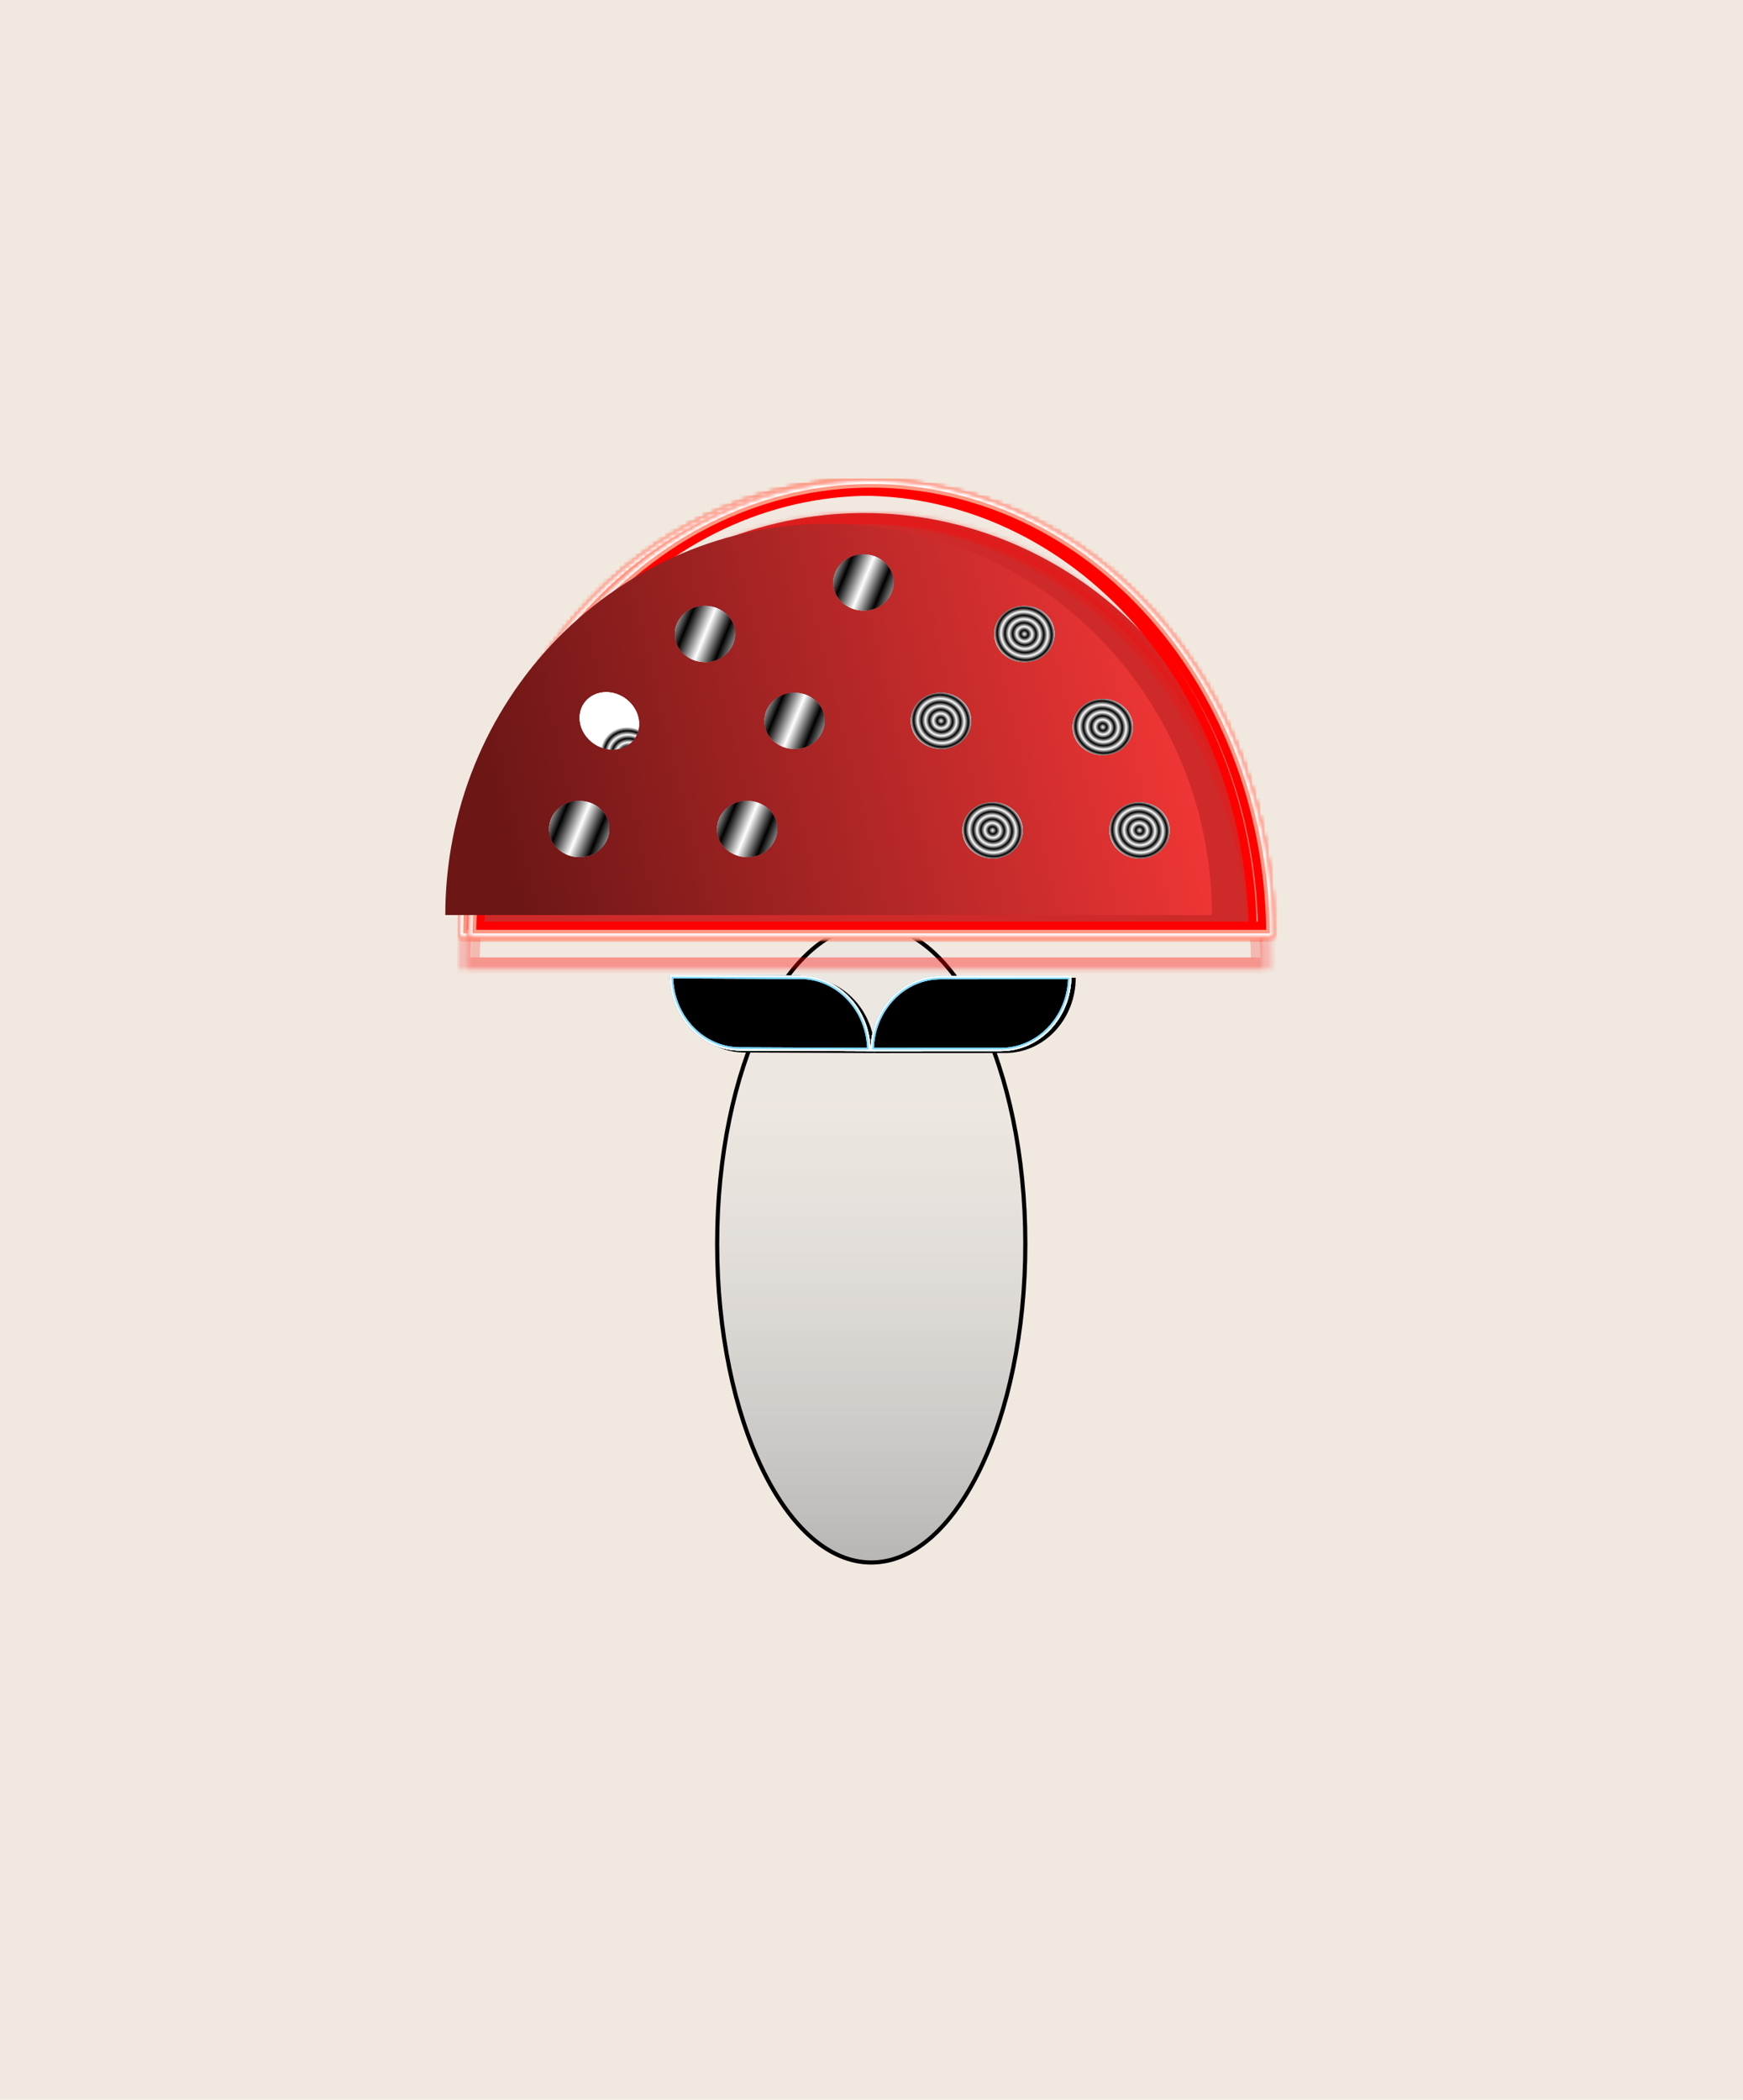 <svg width="421" height="507" viewBox="0 0 421 507" fill="none" xmlns="http://www.w3.org/2000/svg">
<rect width="421" height="507" fill="#F1E8DF"/>
<ellipse cx="166.195" cy="150.707" rx="7.502" ry="7.144" fill="url(#paint0_radial_421_2)"/>
<ellipse cx="166.195" cy="150.707" rx="7.502" ry="7.144" fill="url(#paint1_linear_421_2)" style="mix-blend-mode:difference"/>
<ellipse cx="166.195" cy="150.707" rx="7.502" ry="7.144" fill="url(#paint2_linear_421_2)" style="mix-blend-mode:screen"/>
<g filter="url(#filter0_dii_421_2)">
<path d="M248.155 290.562C248.155 333.33 231.268 368 210.437 368C189.606 368 172.72 333.33 172.72 290.562C172.72 247.795 189.606 213.125 210.437 213.125C231.268 213.125 248.155 247.795 248.155 290.562Z" fill="url(#paint3_linear_421_2)"/>
<path d="M247.655 290.562C247.655 311.887 243.444 331.169 236.658 345.1C229.856 359.065 220.554 367.5 210.437 367.5C200.32 367.5 191.019 359.065 184.216 345.1C177.431 331.169 173.22 311.887 173.22 290.562C173.22 269.238 177.431 249.956 184.216 236.025C191.019 222.06 200.32 213.625 210.437 213.625C220.554 213.625 229.856 222.06 236.658 236.025C243.444 249.956 247.655 269.238 247.655 290.562Z" stroke="black"/>
</g>
<path d="M211.287 254.268C211.326 244.239 203.745 236.075 194.353 236.033L162.824 235.894C162.785 245.923 170.367 254.087 179.758 254.129L211.287 254.268Z" fill="black"/>
<path d="M211.295 254.269C211.291 244.239 218.901 236.105 228.293 236.101L259.822 236.086C259.826 246.116 252.216 254.25 242.825 254.254L211.295 254.269Z" fill="black"/>
<g style="mix-blend-mode:hard-light" filter="url(#filter1_f_421_2)">
<path d="M210.916 253.164C211.231 243.755 218.462 236.297 227.254 236.293L258.124 236.279C257.809 245.688 250.578 253.146 241.786 253.15L210.916 253.164ZM193.312 236.226C202.104 236.265 209.309 243.751 209.592 253.161L178.722 253.024C169.93 252.985 162.725 245.499 162.442 236.089L193.312 236.226Z" stroke="black" stroke-width="1.297"/>
</g>
<g style="mix-blend-mode:hard-light" filter="url(#filter2_f_421_2)">
<path d="M211.123 252.964C211.533 243.749 218.646 236.497 227.254 236.493L257.917 236.479C257.507 245.694 250.395 252.946 241.786 252.95L211.123 252.964ZM193.311 236.425C201.92 236.463 209.007 243.744 209.385 252.96L178.723 252.825C170.114 252.786 163.027 245.506 162.649 236.29L193.311 236.425Z" stroke="black" stroke-width="1.697"/>
</g>
<g filter="url(#filter3_f_421_2)">
<path d="M258.381 236.03C258.186 245.679 250.809 253.395 241.786 253.399L210.66 253.413C210.854 243.764 218.232 236.048 227.254 236.044L258.381 236.03ZM193.313 235.976C202.336 236.016 209.686 243.762 209.847 253.411L178.721 253.274C169.699 253.234 162.348 245.488 162.187 235.838L193.313 235.976Z" stroke="#82D9FF" stroke-width="0.798"/>
</g>
<g filter="url(#filter4_f_421_2)">
<path d="M258.583 235.83C258.487 245.67 250.993 253.595 241.786 253.599L210.457 253.613C210.553 243.773 218.047 235.848 227.254 235.844L258.583 235.83ZM193.314 235.777C202.521 235.817 209.987 243.772 210.049 253.612L178.72 253.473C169.513 253.432 162.047 245.478 161.985 235.638L193.314 235.777Z" stroke="white" stroke-width="0.399"/>
</g>
<g filter="url(#filter5_f_421_2)">
<path d="M258.381 236.03C258.186 245.679 250.809 253.395 241.786 253.399L210.66 253.413C210.854 243.764 218.232 236.048 227.254 236.044L258.381 236.03ZM193.313 235.976C202.336 236.016 209.686 243.762 209.847 253.411L178.721 253.274C169.699 253.234 162.348 245.488 162.187 235.838L193.313 235.976Z" stroke="#82D9FF" stroke-width="0.798"/>
</g>
<g filter="url(#filter6_f_421_2)">
<path d="M258.583 235.83C258.487 245.67 250.993 253.595 241.786 253.599L210.457 253.613C210.553 243.773 218.047 235.848 227.254 235.844L258.583 235.83ZM193.314 235.777C202.521 235.817 209.987 243.772 210.049 253.612L178.72 253.473C169.513 253.432 162.047 245.478 161.985 235.638L193.314 235.777Z" stroke="white" stroke-width="0.399"/>
</g>
<g filter="url(#filter7_f_421_2)">
<path d="M258.381 236.03C258.186 245.679 250.809 253.395 241.786 253.399L210.66 253.413C210.854 243.764 218.232 236.048 227.254 236.044L258.381 236.03ZM193.313 235.976C202.336 236.016 209.686 243.762 209.847 253.411L178.721 253.274C169.699 253.234 162.348 245.488 162.187 235.838L193.313 235.976Z" stroke="#82D9FF" stroke-width="0.798"/>
</g>
<g filter="url(#filter8_f_421_2)">
<path d="M258.583 235.83C258.487 245.67 250.993 253.595 241.786 253.599L210.457 253.613C210.553 243.773 218.047 235.848 227.254 235.844L258.583 235.83ZM193.314 235.777C202.521 235.817 209.987 243.772 210.049 253.612L178.72 253.473C169.513 253.432 162.047 245.478 161.985 235.638L193.314 235.777Z" stroke="white" stroke-width="0.399"/>
</g>
<path d="M304.056 223.343C304.056 196.963 294.007 171.663 276.118 153.009C258.23 134.355 233.969 123.875 208.671 123.875C183.373 123.875 159.112 134.355 141.224 153.009C123.335 171.663 113.286 196.963 113.286 223.343L208.671 223.343H304.056Z" fill="#CF2A2A"/>
<g style="mix-blend-mode:hard-light" filter="url(#filter9_f_421_2)">
<mask id="path-15-inside-1_421_2" fill="white">
<path d="M305.303 226.25C305.303 197.01 295.067 168.967 276.848 148.291C258.629 127.616 233.918 116 208.151 116C182.385 116 157.674 127.616 139.455 148.291C121.236 168.967 111 197.01 111 226.25L208.151 226.25H305.303Z"/>
</mask>
<path d="M305.303 226.25C305.303 197.01 295.067 168.967 276.848 148.291C258.629 127.616 233.918 116 208.151 116C182.385 116 157.674 127.616 139.455 148.291C121.236 168.967 111 197.01 111 226.25L208.151 226.25H305.303Z" stroke="#FF5C00" stroke-width="5.662" mask="url(#path-15-inside-1_421_2)"/>
</g>
<g style="mix-blend-mode:hard-light" filter="url(#filter10_f_421_2)">
<mask id="path-16-inside-2_421_2" fill="white">
<path d="M305.303 226.25C305.303 197.01 295.067 168.967 276.848 148.291C258.629 127.616 233.918 116 208.151 116C182.385 116 157.674 127.616 139.455 148.291C121.236 168.967 111 197.01 111 226.25L208.151 226.25H305.303Z"/>
</mask>
<path d="M305.303 226.25C305.303 197.01 295.067 168.967 276.848 148.291C258.629 127.616 233.918 116 208.151 116C182.385 116 157.674 127.616 139.455 148.291C121.236 168.967 111 197.01 111 226.25L208.151 226.25H305.303Z" stroke="#FF0000" stroke-width="7.404" mask="url(#path-16-inside-2_421_2)"/>
</g>
<g style="mix-blend-mode:hard-light" filter="url(#filter11_ddi_421_2)">
<mask id="path-17-inside-3_421_2" fill="white">
<path d="M305.303 226.25C305.303 197.01 295.067 168.967 276.848 148.291C258.629 127.616 233.918 116 208.151 116C182.385 116 157.674 127.616 139.455 148.291C121.236 168.967 111 197.01 111 226.25L208.151 226.25H305.303Z"/>
</mask>
<path d="M305.303 226.25C305.303 197.01 295.067 168.967 276.848 148.291C258.629 127.616 233.918 116 208.151 116C182.385 116 157.674 127.616 139.455 148.291C121.236 168.967 111 197.01 111 226.25L208.151 226.25H305.303Z" stroke="#FF0000" stroke-opacity="0.2" stroke-width="5.662" mask="url(#path-17-inside-3_421_2)"/>
</g>
<g filter="url(#filter12_f_421_2)">
<mask id="path-18-inside-4_421_2" fill="white">
<path d="M305.303 226.25C305.303 197.01 295.067 168.967 276.848 148.291C258.629 127.616 233.918 116 208.151 116C182.385 116 157.674 127.616 139.455 148.291C121.236 168.967 111 197.01 111 226.25L208.151 226.25H305.303Z"/>
</mask>
<path d="M305.303 226.25C305.303 197.01 295.067 168.967 276.848 148.291C258.629 127.616 233.918 116 208.151 116C182.385 116 157.674 127.616 139.455 148.291C121.236 168.967 111 197.01 111 226.25L208.151 226.25H305.303Z" stroke="#FF9983" stroke-width="3.484" mask="url(#path-18-inside-4_421_2)"/>
</g>
<g filter="url(#filter13_f_421_2)">
<mask id="path-19-inside-5_421_2" fill="white">
<path d="M305.303 226.25C305.303 197.01 295.067 168.967 276.848 148.291C258.629 127.616 233.918 116 208.151 116C182.385 116 157.674 127.616 139.455 148.291C121.236 168.967 111 197.01 111 226.25L208.151 226.25H305.303Z"/>
</mask>
<path d="M305.303 226.25C305.303 197.01 295.067 168.967 276.848 148.291C258.629 127.616 233.918 116 208.151 116C182.385 116 157.674 127.616 139.455 148.291C121.236 168.967 111 197.01 111 226.25L208.151 226.25H305.303Z" stroke="white" stroke-width="1.742" mask="url(#path-19-inside-5_421_2)"/>
</g>
<g style="mix-blend-mode:hard-light" filter="url(#filter14_f_421_2)">
<mask id="path-20-inside-6_421_2" fill="white">
<path d="M307.589 226.25C307.589 197.01 297.353 168.967 279.134 148.291C260.914 127.616 236.204 116 210.437 116C184.671 116 159.96 127.616 141.741 148.291C123.521 168.967 113.286 197.01 113.286 226.25L210.437 226.25H307.589Z"/>
</mask>
<path d="M307.589 226.25C307.589 197.01 297.353 168.967 279.134 148.291C260.914 127.616 236.204 116 210.437 116C184.671 116 159.96 127.616 141.741 148.291C123.521 168.967 113.286 197.01 113.286 226.25L210.437 226.25H307.589Z" stroke="#FF5C00" stroke-width="5.662" mask="url(#path-20-inside-6_421_2)"/>
</g>
<g style="mix-blend-mode:hard-light" filter="url(#filter15_f_421_2)">
<mask id="path-21-inside-7_421_2" fill="white">
<path d="M307.589 226.25C307.589 197.01 297.353 168.967 279.134 148.291C260.914 127.616 236.204 116 210.437 116C184.671 116 159.96 127.616 141.741 148.291C123.521 168.967 113.286 197.01 113.286 226.25L210.437 226.25H307.589Z"/>
</mask>
<path d="M307.589 226.25C307.589 197.01 297.353 168.967 279.134 148.291C260.914 127.616 236.204 116 210.437 116C184.671 116 159.96 127.616 141.741 148.291C123.521 168.967 113.286 197.01 113.286 226.25L210.437 226.25H307.589Z" stroke="#FF0000" stroke-width="7.404" mask="url(#path-21-inside-7_421_2)"/>
</g>
<g style="mix-blend-mode:hard-light" filter="url(#filter16_ddi_421_2)">
<mask id="path-22-inside-8_421_2" fill="white">
<path d="M307.589 226.25C307.589 197.01 297.353 168.967 279.134 148.291C260.914 127.616 236.204 116 210.437 116C184.671 116 159.96 127.616 141.741 148.291C123.521 168.967 113.286 197.01 113.286 226.25L210.437 226.25H307.589Z"/>
</mask>
<path d="M307.589 226.25C307.589 197.01 297.353 168.967 279.134 148.291C260.914 127.616 236.204 116 210.437 116C184.671 116 159.96 127.616 141.741 148.291C123.521 168.967 113.286 197.01 113.286 226.25L210.437 226.25H307.589Z" stroke="#FF0000" stroke-opacity="0.2" stroke-width="5.662" mask="url(#path-22-inside-8_421_2)"/>
</g>
<g filter="url(#filter17_f_421_2)">
<mask id="path-23-inside-9_421_2" fill="white">
<path d="M307.589 226.25C307.589 197.01 297.353 168.967 279.134 148.291C260.914 127.616 236.204 116 210.437 116C184.671 116 159.96 127.616 141.741 148.291C123.521 168.967 113.286 197.01 113.286 226.25L210.437 226.25H307.589Z"/>
</mask>
<path d="M307.589 226.25C307.589 197.01 297.353 168.967 279.134 148.291C260.914 127.616 236.204 116 210.437 116C184.671 116 159.96 127.616 141.741 148.291C123.521 168.967 113.286 197.01 113.286 226.25L210.437 226.25H307.589Z" stroke="#FF9983" stroke-width="3.484" mask="url(#path-23-inside-9_421_2)"/>
</g>
<g filter="url(#filter18_f_421_2)">
<mask id="path-24-inside-10_421_2" fill="white">
<path d="M307.589 226.25C307.589 197.01 297.353 168.967 279.134 148.291C260.914 127.616 236.204 116 210.437 116C184.671 116 159.96 127.616 141.741 148.291C123.521 168.967 113.286 197.01 113.286 226.25L210.437 226.25H307.589Z"/>
</mask>
<path d="M307.589 226.25C307.589 197.01 297.353 168.967 279.134 148.291C260.914 127.616 236.204 116 210.437 116C184.671 116 159.96 127.616 141.741 148.291C123.521 168.967 113.286 197.01 113.286 226.25L210.437 226.25H307.589Z" stroke="white" stroke-width="1.742" mask="url(#path-24-inside-10_421_2)"/>
</g>
<g filter="url(#filter19_dii_421_2)">
<path d="M303.017 218.375C303.017 193.312 293.263 169.276 275.901 151.553C258.539 133.831 234.991 123.875 210.437 123.875C185.884 123.875 162.336 133.831 144.974 151.553C127.612 169.276 117.858 193.312 117.858 218.375L210.437 218.375H303.017Z" fill="url(#paint4_linear_421_2)"/>
</g>
<ellipse cx="170.282" cy="153.077" rx="7.282" ry="6.787" fill="url(#paint5_radial_421_2)"/>
<ellipse cx="170.282" cy="153.077" rx="7.282" ry="6.787" fill="url(#paint6_linear_421_2)" style="mix-blend-mode:difference"/>
<ellipse cx="170.282" cy="153.077" rx="7.282" ry="6.787" fill="url(#paint7_linear_421_2)" style="mix-blend-mode:screen"/>
<ellipse cx="208.559" cy="140.637" rx="7.282" ry="6.787" fill="url(#paint8_radial_421_2)"/>
<ellipse cx="208.559" cy="140.637" rx="7.282" ry="6.787" fill="url(#paint9_linear_421_2)" style="mix-blend-mode:difference"/>
<ellipse cx="208.559" cy="140.637" rx="7.282" ry="6.787" fill="url(#paint10_linear_421_2)" style="mix-blend-mode:screen"/>
<ellipse rx="7.367" ry="6.724" transform="matrix(0.943 0.332 -0.268 0.963 147.186 174.053)" fill="url(#paint11_radial_421_2)"/>
<ellipse rx="7.367" ry="6.724" transform="matrix(0.943 0.332 -0.268 0.963 147.186 174.053)" fill="url(#paint12_angular_421_2)" style="mix-blend-mode:difference"/>
<ellipse rx="7.367" ry="6.724" transform="matrix(0.943 0.332 -0.268 0.963 147.186 174.053)" fill="url(#paint13_angular_421_2)" style="mix-blend-mode:screen"/>
<ellipse cx="227.282" cy="174.052" rx="7.282" ry="6.787" fill="url(#paint14_radial_421_2)"/>
<ellipse cx="227.282" cy="174.052" rx="7.282" ry="6.787" fill="url(#paint15_angular_421_2)" style="mix-blend-mode:difference"/>
<ellipse cx="227.282" cy="174.052" rx="7.282" ry="6.787" fill="url(#paint16_angular_421_2)" style="mix-blend-mode:screen"/>
<ellipse cx="239.744" cy="200.491" rx="7.282" ry="6.787" fill="url(#paint17_radial_421_2)"/>
<ellipse cx="239.744" cy="200.491" rx="7.282" ry="6.787" fill="url(#paint18_angular_421_2)" style="mix-blend-mode:difference"/>
<ellipse cx="239.744" cy="200.491" rx="7.282" ry="6.787" fill="url(#paint19_angular_421_2)" style="mix-blend-mode:screen"/>
<ellipse cx="191.915" cy="174.052" rx="7.282" ry="6.787" fill="url(#paint20_radial_421_2)"/>
<ellipse cx="191.915" cy="174.052" rx="7.282" ry="6.787" fill="url(#paint21_linear_421_2)" style="mix-blend-mode:difference"/>
<ellipse cx="191.915" cy="174.052" rx="7.282" ry="6.787" fill="url(#paint22_linear_421_2)" style="mix-blend-mode:screen"/>
<ellipse cx="247.432" cy="153.077" rx="7.282" ry="6.787" fill="url(#paint23_radial_421_2)"/>
<ellipse cx="247.432" cy="153.077" rx="7.282" ry="6.787" fill="url(#paint24_angular_421_2)" style="mix-blend-mode:difference"/>
<ellipse cx="247.432" cy="153.077" rx="7.282" ry="6.787" fill="url(#paint25_angular_421_2)" style="mix-blend-mode:screen"/>
<ellipse cx="266.368" cy="175.551" rx="7.282" ry="6.787" fill="url(#paint26_radial_421_2)"/>
<ellipse cx="266.368" cy="175.551" rx="7.282" ry="6.787" fill="url(#paint27_angular_421_2)" style="mix-blend-mode:difference"/>
<ellipse cx="266.368" cy="175.551" rx="7.282" ry="6.787" fill="url(#paint28_angular_421_2)" style="mix-blend-mode:screen"/>
<ellipse cx="275.244" cy="200.491" rx="7.282" ry="6.787" fill="url(#paint29_radial_421_2)"/>
<ellipse cx="275.244" cy="200.491" rx="7.282" ry="6.787" fill="url(#paint30_angular_421_2)" style="mix-blend-mode:difference"/>
<ellipse cx="275.244" cy="200.491" rx="7.282" ry="6.787" fill="url(#paint31_angular_421_2)" style="mix-blend-mode:screen"/>
<ellipse cx="180.472" cy="200.158" rx="7.282" ry="6.787" fill="url(#paint32_radial_421_2)"/>
<ellipse cx="180.472" cy="200.158" rx="7.282" ry="6.787" fill="url(#paint33_linear_421_2)" style="mix-blend-mode:difference"/>
<ellipse cx="180.472" cy="200.158" rx="7.282" ry="6.787" fill="url(#paint34_linear_421_2)" style="mix-blend-mode:screen"/>
<ellipse cx="139.903" cy="200.158" rx="7.282" ry="6.787" fill="url(#paint35_radial_421_2)"/>
<ellipse cx="139.903" cy="200.158" rx="7.282" ry="6.787" fill="url(#paint36_linear_421_2)" style="mix-blend-mode:difference"/>
<ellipse cx="139.903" cy="200.158" rx="7.282" ry="6.787" fill="url(#paint37_linear_421_2)" style="mix-blend-mode:screen"/>
<defs>
<filter id="filter0_dii_421_2" x="153.18" y="203.355" width="114.514" height="193.954" filterUnits="userSpaceOnUse" color-interpolation-filters="sRGB">
<feFlood flood-opacity="0" result="BackgroundImageFix"/>
<feColorMatrix in="SourceAlpha" type="matrix" values="0 0 0 0 0 0 0 0 0 0 0 0 0 0 0 0 0 0 127 0" result="hardAlpha"/>
<feOffset dy="9.77"/>
<feGaussianBlur stdDeviation="9.77"/>
<feColorMatrix type="matrix" values="0 0 0 0 0.154 0 0 0 0 0.154 0 0 0 0 0.154 0 0 0 0.359 0"/>
<feBlend mode="normal" in2="BackgroundImageFix" result="effect1_dropShadow_421_2"/>
<feBlend mode="normal" in="SourceGraphic" in2="effect1_dropShadow_421_2" result="shape"/>
<feColorMatrix in="SourceAlpha" type="matrix" values="0 0 0 0 0 0 0 0 0 0 0 0 0 0 0 0 0 0 127 0" result="hardAlpha"/>
<feOffset dy="3.778"/>
<feGaussianBlur stdDeviation="1.889"/>
<feComposite in2="hardAlpha" operator="arithmetic" k2="-1" k3="1"/>
<feColorMatrix type="matrix" values="0 0 0 0 0.944 0 0 0 0 0.944 0 0 0 0 0.944 0 0 0 1 0"/>
<feBlend mode="normal" in2="shape" result="effect2_innerShadow_421_2"/>
<feColorMatrix in="SourceAlpha" type="matrix" values="0 0 0 0 0 0 0 0 0 0 0 0 0 0 0 0 0 0 127 0" result="hardAlpha"/>
<feOffset dy="-3.778"/>
<feGaussianBlur stdDeviation="1.889"/>
<feComposite in2="hardAlpha" operator="arithmetic" k2="-1" k3="1"/>
<feColorMatrix type="matrix" values="0 0 0 0 0.55 0 0 0 0 0.55 0 0 0 0 0.55 0 0 0 1 0"/>
<feBlend mode="normal" in2="effect2_innerShadow_421_2" result="effect3_innerShadow_421_2"/>
</filter>
<filter id="filter1_f_421_2" x="158.761" y="232.414" width="103.046" height="24.423" filterUnits="userSpaceOnUse" color-interpolation-filters="sRGB">
<feFlood flood-opacity="0" result="BackgroundImageFix"/>
<feBlend mode="normal" in="SourceGraphic" in2="BackgroundImageFix" result="shape"/>
<feGaussianBlur stdDeviation="1.512" result="effect1_foregroundBlur_421_2"/>
</filter>
<filter id="filter2_f_421_2" x="160.777" y="234.43" width="99.014" height="20.391" filterUnits="userSpaceOnUse" color-interpolation-filters="sRGB">
<feFlood flood-opacity="0" result="BackgroundImageFix"/>
<feBlend mode="normal" in="SourceGraphic" in2="BackgroundImageFix" result="shape"/>
<feGaussianBlur stdDeviation="0.504" result="effect1_foregroundBlur_421_2"/>
</filter>
<filter id="filter3_f_421_2" x="161.586" y="235.238" width="97.398" height="18.774" filterUnits="userSpaceOnUse" color-interpolation-filters="sRGB">
<feFlood flood-opacity="0" result="BackgroundImageFix"/>
<feBlend mode="normal" in="SourceGraphic" in2="BackgroundImageFix" result="shape"/>
<feGaussianBlur stdDeviation="0.1" result="effect1_foregroundBlur_421_2"/>
</filter>
<filter id="filter4_f_421_2" x="161.652" y="235.304" width="97.265" height="18.641" filterUnits="userSpaceOnUse" color-interpolation-filters="sRGB">
<feFlood flood-opacity="0" result="BackgroundImageFix"/>
<feBlend mode="normal" in="SourceGraphic" in2="BackgroundImageFix" result="shape"/>
<feGaussianBlur stdDeviation="0.067" result="effect1_foregroundBlur_421_2"/>
</filter>
<filter id="filter5_f_421_2" x="161.586" y="235.238" width="97.398" height="18.774" filterUnits="userSpaceOnUse" color-interpolation-filters="sRGB">
<feFlood flood-opacity="0" result="BackgroundImageFix"/>
<feBlend mode="normal" in="SourceGraphic" in2="BackgroundImageFix" result="shape"/>
<feGaussianBlur stdDeviation="0.1" result="effect1_foregroundBlur_421_2"/>
</filter>
<filter id="filter6_f_421_2" x="161.652" y="235.304" width="97.265" height="18.641" filterUnits="userSpaceOnUse" color-interpolation-filters="sRGB">
<feFlood flood-opacity="0" result="BackgroundImageFix"/>
<feBlend mode="normal" in="SourceGraphic" in2="BackgroundImageFix" result="shape"/>
<feGaussianBlur stdDeviation="0.067" result="effect1_foregroundBlur_421_2"/>
</filter>
<filter id="filter7_f_421_2" x="161.586" y="235.238" width="97.398" height="18.774" filterUnits="userSpaceOnUse" color-interpolation-filters="sRGB">
<feFlood flood-opacity="0" result="BackgroundImageFix"/>
<feBlend mode="normal" in="SourceGraphic" in2="BackgroundImageFix" result="shape"/>
<feGaussianBlur stdDeviation="0.1" result="effect1_foregroundBlur_421_2"/>
</filter>
<filter id="filter8_f_421_2" x="161.652" y="235.304" width="97.265" height="18.641" filterUnits="userSpaceOnUse" color-interpolation-filters="sRGB">
<feFlood flood-opacity="0" result="BackgroundImageFix"/>
<feBlend mode="normal" in="SourceGraphic" in2="BackgroundImageFix" result="shape"/>
<feGaussianBlur stdDeviation="0.067" result="effect1_foregroundBlur_421_2"/>
</filter>
<filter id="filter9_f_421_2" x="97.934" y="102.935" width="220.434" height="136.381" filterUnits="userSpaceOnUse" color-interpolation-filters="sRGB">
<feFlood flood-opacity="0" result="BackgroundImageFix"/>
<feBlend mode="normal" in="SourceGraphic" in2="BackgroundImageFix" result="shape"/>
<feGaussianBlur stdDeviation="6.533" result="effect1_foregroundBlur_421_2"/>
</filter>
<filter id="filter10_f_421_2" x="106.645" y="111.645" width="203.013" height="118.96" filterUnits="userSpaceOnUse" color-interpolation-filters="sRGB">
<feFlood flood-opacity="0" result="BackgroundImageFix"/>
<feBlend mode="normal" in="SourceGraphic" in2="BackgroundImageFix" result="shape"/>
<feGaussianBlur stdDeviation="2.178" result="effect1_foregroundBlur_421_2"/>
</filter>
<filter id="filter11_ddi_421_2" x="105.338" y="114.693" width="205.626" height="121.573" filterUnits="userSpaceOnUse" color-interpolation-filters="sRGB">
<feFlood flood-opacity="0" result="BackgroundImageFix"/>
<feColorMatrix in="SourceAlpha" type="matrix" values="0 0 0 0 0 0 0 0 0 0 0 0 0 0 0 0 0 0 127 0" result="hardAlpha"/>
<feOffset dy="2.831"/>
<feGaussianBlur stdDeviation="1.089"/>
<feColorMatrix type="matrix" values="0 0 0 0 0.15 0 0 0 0 0 0 0 0 0 0 0 0 0 0.7 0"/>
<feBlend mode="multiply" in2="BackgroundImageFix" result="effect1_dropShadow_421_2"/>
<feColorMatrix in="SourceAlpha" type="matrix" values="0 0 0 0 0 0 0 0 0 0 0 0 0 0 0 0 0 0 127 0" result="hardAlpha"/>
<feOffset dy="4.355"/>
<feGaussianBlur stdDeviation="2.831"/>
<feColorMatrix type="matrix" values="0 0 0 0 0.8 0 0 0 0 0.19 0 0 0 0 0.19 0 0 0 1 0"/>
<feBlend mode="color-dodge" in2="effect1_dropShadow_421_2" result="effect2_dropShadow_421_2"/>
<feBlend mode="normal" in="SourceGraphic" in2="effect2_dropShadow_421_2" result="shape"/>
<feColorMatrix in="SourceAlpha" type="matrix" values="0 0 0 0 0 0 0 0 0 0 0 0 0 0 0 0 0 0 127 0" result="hardAlpha"/>
<feOffset dx="-0.283" dy="0.566"/>
<feGaussianBlur stdDeviation="0.142"/>
<feComposite in2="hardAlpha" operator="arithmetic" k2="-1" k3="1"/>
<feColorMatrix type="matrix" values="0 0 0 0 1 0 0 0 0 1 0 0 0 0 1 0 0 0 0.5 0"/>
<feBlend mode="normal" in2="shape" result="effect3_innerShadow_421_2"/>
</filter>
<filter id="filter12_f_421_2" x="110.564" y="115.564" width="195.174" height="111.121" filterUnits="userSpaceOnUse" color-interpolation-filters="sRGB">
<feFlood flood-opacity="0" result="BackgroundImageFix"/>
<feBlend mode="normal" in="SourceGraphic" in2="BackgroundImageFix" result="shape"/>
<feGaussianBlur stdDeviation="0.218" result="effect1_foregroundBlur_421_2"/>
</filter>
<filter id="filter13_f_421_2" x="110.71" y="115.71" width="194.884" height="110.831" filterUnits="userSpaceOnUse" color-interpolation-filters="sRGB">
<feFlood flood-opacity="0" result="BackgroundImageFix"/>
<feBlend mode="normal" in="SourceGraphic" in2="BackgroundImageFix" result="shape"/>
<feGaussianBlur stdDeviation="0.145" result="effect1_foregroundBlur_421_2"/>
</filter>
<filter id="filter14_f_421_2" x="100.22" y="102.935" width="220.434" height="136.381" filterUnits="userSpaceOnUse" color-interpolation-filters="sRGB">
<feFlood flood-opacity="0" result="BackgroundImageFix"/>
<feBlend mode="normal" in="SourceGraphic" in2="BackgroundImageFix" result="shape"/>
<feGaussianBlur stdDeviation="6.533" result="effect1_foregroundBlur_421_2"/>
</filter>
<filter id="filter15_f_421_2" x="108.931" y="111.645" width="203.013" height="118.96" filterUnits="userSpaceOnUse" color-interpolation-filters="sRGB">
<feFlood flood-opacity="0" result="BackgroundImageFix"/>
<feBlend mode="normal" in="SourceGraphic" in2="BackgroundImageFix" result="shape"/>
<feGaussianBlur stdDeviation="2.178" result="effect1_foregroundBlur_421_2"/>
</filter>
<filter id="filter16_ddi_421_2" x="107.624" y="114.693" width="205.626" height="121.573" filterUnits="userSpaceOnUse" color-interpolation-filters="sRGB">
<feFlood flood-opacity="0" result="BackgroundImageFix"/>
<feColorMatrix in="SourceAlpha" type="matrix" values="0 0 0 0 0 0 0 0 0 0 0 0 0 0 0 0 0 0 127 0" result="hardAlpha"/>
<feOffset dy="2.831"/>
<feGaussianBlur stdDeviation="1.089"/>
<feColorMatrix type="matrix" values="0 0 0 0 0.15 0 0 0 0 0 0 0 0 0 0 0 0 0 0.7 0"/>
<feBlend mode="multiply" in2="BackgroundImageFix" result="effect1_dropShadow_421_2"/>
<feColorMatrix in="SourceAlpha" type="matrix" values="0 0 0 0 0 0 0 0 0 0 0 0 0 0 0 0 0 0 127 0" result="hardAlpha"/>
<feOffset dy="4.355"/>
<feGaussianBlur stdDeviation="2.831"/>
<feColorMatrix type="matrix" values="0 0 0 0 0.8 0 0 0 0 0.19 0 0 0 0 0.19 0 0 0 1 0"/>
<feBlend mode="color-dodge" in2="effect1_dropShadow_421_2" result="effect2_dropShadow_421_2"/>
<feBlend mode="normal" in="SourceGraphic" in2="effect2_dropShadow_421_2" result="shape"/>
<feColorMatrix in="SourceAlpha" type="matrix" values="0 0 0 0 0 0 0 0 0 0 0 0 0 0 0 0 0 0 127 0" result="hardAlpha"/>
<feOffset dx="-0.283" dy="0.566"/>
<feGaussianBlur stdDeviation="0.142"/>
<feComposite in2="hardAlpha" operator="arithmetic" k2="-1" k3="1"/>
<feColorMatrix type="matrix" values="0 0 0 0 1 0 0 0 0 1 0 0 0 0 1 0 0 0 0.5 0"/>
<feBlend mode="normal" in2="shape" result="effect3_innerShadow_421_2"/>
</filter>
<filter id="filter17_f_421_2" x="112.85" y="115.564" width="195.174" height="111.121" filterUnits="userSpaceOnUse" color-interpolation-filters="sRGB">
<feFlood flood-opacity="0" result="BackgroundImageFix"/>
<feBlend mode="normal" in="SourceGraphic" in2="BackgroundImageFix" result="shape"/>
<feGaussianBlur stdDeviation="0.218" result="effect1_foregroundBlur_421_2"/>
</filter>
<filter id="filter18_f_421_2" x="112.996" y="115.71" width="194.884" height="110.831" filterUnits="userSpaceOnUse" color-interpolation-filters="sRGB">
<feFlood flood-opacity="0" result="BackgroundImageFix"/>
<feBlend mode="normal" in="SourceGraphic" in2="BackgroundImageFix" result="shape"/>
<feGaussianBlur stdDeviation="0.145" result="effect1_foregroundBlur_421_2"/>
</filter>
<filter id="filter19_dii_421_2" x="86.325" y="105.211" width="227.623" height="136.964" filterUnits="userSpaceOnUse" color-interpolation-filters="sRGB">
<feFlood flood-opacity="0" result="BackgroundImageFix"/>
<feColorMatrix in="SourceAlpha" type="matrix" values="0 0 0 0 0 0 0 0 0 0 0 0 0 0 0 0 0 0 127 0" result="hardAlpha"/>
<feOffset dx="-10.301" dy="2.568"/>
<feGaussianBlur stdDeviation="10.616"/>
<feColorMatrix type="matrix" values="0 0 0 0 0.163 0 0 0 0 0.033 0 0 0 0 0.033 0 0 0 0.8 0"/>
<feBlend mode="normal" in2="BackgroundImageFix" result="effect1_dropShadow_421_2"/>
<feBlend mode="normal" in="SourceGraphic" in2="effect1_dropShadow_421_2" result="shape"/>
<feColorMatrix in="SourceAlpha" type="matrix" values="0 0 0 0 0 0 0 0 0 0 0 0 0 0 0 0 0 0 127 0" result="hardAlpha"/>
<feOffset dx="-6.867" dy="1.712"/>
<feGaussianBlur stdDeviation="3.539"/>
<feComposite in2="hardAlpha" operator="arithmetic" k2="-1" k3="1"/>
<feColorMatrix type="matrix" values="0 0 0 0 1 0 0 0 0 0.244 0 0 0 0 0.244 0 0 0 1 0"/>
<feBlend mode="normal" in2="shape" result="effect2_innerShadow_421_2"/>
<feColorMatrix in="SourceAlpha" type="matrix" values="0 0 0 0 0 0 0 0 0 0 0 0 0 0 0 0 0 0 127 0" result="hardAlpha"/>
<feOffset dx="6.867" dy="-1.712"/>
<feGaussianBlur stdDeviation="3.539"/>
<feComposite in2="hardAlpha" operator="arithmetic" k2="-1" k3="1"/>
<feColorMatrix type="matrix" values="0 0 0 0 0.325 0 0 0 0 0.066 0 0 0 0 0.066 0 0 0 1 0"/>
<feBlend mode="normal" in2="effect2_innerShadow_421_2" result="effect3_innerShadow_421_2"/>
</filter>
<radialGradient id="paint0_radial_421_2" cx="0" cy="0" r="1" gradientUnits="userSpaceOnUse" gradientTransform="translate(173.697 143.562) rotate(136.4) scale(20.719 20.695)">
<stop stop-color="#78FFF1"/>
<stop offset="0.2" stop-color="#D0DEFF"/>
<stop offset="0.4" stop-color="#DF97DF"/>
<stop offset="0.6" stop-color="#97EBBE"/>
<stop offset="0.8" stop-color="#F1FCAF"/>
<stop offset="1" stop-color="#C2E3F1"/>
</radialGradient>
<linearGradient id="paint1_linear_421_2" x1="158.692" y1="143.562" x2="176.955" y2="150.869" gradientUnits="userSpaceOnUse">
<stop stop-color="white"/>
<stop offset="0.25"/>
<stop offset="0.5" stop-color="white"/>
<stop offset="0.75"/>
<stop offset="1" stop-color="white"/>
</linearGradient>
<linearGradient id="paint2_linear_421_2" x1="158.692" y1="143.562" x2="176.955" y2="150.869" gradientUnits="userSpaceOnUse">
<stop stop-color="white"/>
<stop offset="0.234"/>
<stop offset="0.49" stop-color="white"/>
<stop offset="0.734"/>
<stop offset="1" stop-color="white"/>
</linearGradient>
<linearGradient id="paint3_linear_421_2" x1="81.027" y1="252.405" x2="81.027" y2="407.28" gradientUnits="userSpaceOnUse">
<stop stop-color="#E6E6E6" stop-opacity="0.3"/>
<stop offset="1" stop-color="#979797"/>
</linearGradient>
<linearGradient id="paint4_linear_421_2" x1="314.577" y1="171.203" x2="134.494" y2="215.19" gradientUnits="userSpaceOnUse">
<stop stop-color="#FF3939"/>
<stop offset="1" stop-color="#6C1616"/>
</linearGradient>
<radialGradient id="paint5_radial_421_2" cx="0" cy="0" r="1" gradientUnits="userSpaceOnUse" gradientTransform="translate(177.564 146.29) rotate(137.012) scale(19.909 19.86)">
<stop stop-color="#78FFF1"/>
<stop offset="0.2" stop-color="#D0DEFF"/>
<stop offset="0.4" stop-color="#DF97DF"/>
<stop offset="0.6" stop-color="#97EBBE"/>
<stop offset="0.8" stop-color="#F1FCAF"/>
<stop offset="1" stop-color="#C2E3F1"/>
</radialGradient>
<linearGradient id="paint6_linear_421_2" x1="163.001" y1="146.29" x2="180.62" y2="153.491" gradientUnits="userSpaceOnUse">
<stop stop-color="white"/>
<stop offset="0.25"/>
<stop offset="0.5" stop-color="white"/>
<stop offset="0.75"/>
<stop offset="1" stop-color="white"/>
</linearGradient>
<linearGradient id="paint7_linear_421_2" x1="163.001" y1="146.29" x2="180.62" y2="153.491" gradientUnits="userSpaceOnUse">
<stop stop-color="white"/>
<stop offset="0.234"/>
<stop offset="0.49" stop-color="white"/>
<stop offset="0.734"/>
<stop offset="1" stop-color="white"/>
</linearGradient>
<radialGradient id="paint8_radial_421_2" cx="0" cy="0" r="1" gradientUnits="userSpaceOnUse" gradientTransform="translate(215.84 133.85) rotate(137.012) scale(19.909 19.86)">
<stop stop-color="#78FFF1"/>
<stop offset="0.2" stop-color="#D0DEFF"/>
<stop offset="0.4" stop-color="#DF97DF"/>
<stop offset="0.6" stop-color="#97EBBE"/>
<stop offset="0.8" stop-color="#F1FCAF"/>
<stop offset="1" stop-color="#C2E3F1"/>
</radialGradient>
<linearGradient id="paint9_linear_421_2" x1="201.277" y1="133.85" x2="218.896" y2="141.051" gradientUnits="userSpaceOnUse">
<stop stop-color="white"/>
<stop offset="0.25"/>
<stop offset="0.5" stop-color="white"/>
<stop offset="0.75"/>
<stop offset="1" stop-color="white"/>
</linearGradient>
<linearGradient id="paint10_linear_421_2" x1="201.277" y1="133.85" x2="218.896" y2="141.051" gradientUnits="userSpaceOnUse">
<stop stop-color="white"/>
<stop offset="0.234"/>
<stop offset="0.49" stop-color="white"/>
<stop offset="0.734"/>
<stop offset="1" stop-color="white"/>
</linearGradient>
<radialGradient id="paint11_radial_421_2" cx="0" cy="0" r="1" gradientUnits="userSpaceOnUse" gradientTransform="translate(14.733) rotate(137.611) scale(19.948 19.865)">
<stop stop-color="#78FFF1"/>
<stop offset="0.2" stop-color="#D0DEFF"/>
<stop offset="0.4" stop-color="#DF97DF"/>
<stop offset="0.6" stop-color="#97EBBE"/>
<stop offset="0.8" stop-color="#F1FCAF"/>
<stop offset="1" stop-color="#C2E3F1"/>
</radialGradient>
<radialGradient id="paint12_angular_421_2" cx="0" cy="0" r="1" gradientUnits="userSpaceOnUse" gradientTransform="translate(7.367 6.724) rotate(108.425) scale(7.087 7.635)">
<stop stop-color="white"/>
<stop offset="0.125"/>
<stop offset="0.25" stop-color="white"/>
<stop offset="0.375"/>
<stop offset="0.5" stop-color="white"/>
<stop offset="0.625"/>
<stop offset="0.75" stop-color="white"/>
<stop offset="0.875"/>
<stop offset="1" stop-color="white"/>
</radialGradient>
<radialGradient id="paint13_angular_421_2" cx="0" cy="0" r="1" gradientUnits="userSpaceOnUse" gradientTransform="translate(7.367 6.724) rotate(108.425) scale(7.087 7.635)">
<stop stop-color="white"/>
<stop offset="0.125"/>
<stop offset="0.25" stop-color="white"/>
<stop offset="0.375"/>
<stop offset="0.5" stop-color="white"/>
<stop offset="0.625"/>
<stop offset="0.75" stop-color="white"/>
<stop offset="0.875"/>
<stop offset="1" stop-color="white"/>
</radialGradient>
<radialGradient id="paint14_radial_421_2" cx="0" cy="0" r="1" gradientUnits="userSpaceOnUse" gradientTransform="translate(234.564 167.265) rotate(137.012) scale(19.909 19.86)">
<stop stop-color="#78FFF1"/>
<stop offset="0.2" stop-color="#D0DEFF"/>
<stop offset="0.4" stop-color="#DF97DF"/>
<stop offset="0.6" stop-color="#97EBBE"/>
<stop offset="0.8" stop-color="#F1FCAF"/>
<stop offset="1" stop-color="#C2E3F1"/>
</radialGradient>
<radialGradient id="paint15_angular_421_2" cx="0" cy="0" r="1" gradientUnits="userSpaceOnUse" gradientTransform="translate(227.282 174.052) rotate(108.068) scale(7.139 7.563)">
<stop stop-color="white"/>
<stop offset="0.125"/>
<stop offset="0.25" stop-color="white"/>
<stop offset="0.375"/>
<stop offset="0.5" stop-color="white"/>
<stop offset="0.625"/>
<stop offset="0.75" stop-color="white"/>
<stop offset="0.875"/>
<stop offset="1" stop-color="white"/>
</radialGradient>
<radialGradient id="paint16_angular_421_2" cx="0" cy="0" r="1" gradientUnits="userSpaceOnUse" gradientTransform="translate(227.282 174.052) rotate(108.068) scale(7.139 7.563)">
<stop stop-color="white"/>
<stop offset="0.125"/>
<stop offset="0.25" stop-color="white"/>
<stop offset="0.375"/>
<stop offset="0.5" stop-color="white"/>
<stop offset="0.625"/>
<stop offset="0.75" stop-color="white"/>
<stop offset="0.875"/>
<stop offset="1" stop-color="white"/>
</radialGradient>
<radialGradient id="paint17_radial_421_2" cx="0" cy="0" r="1" gradientUnits="userSpaceOnUse" gradientTransform="translate(247.026 193.704) rotate(137.012) scale(19.909 19.86)">
<stop stop-color="#78FFF1"/>
<stop offset="0.2" stop-color="#D0DEFF"/>
<stop offset="0.4" stop-color="#DF97DF"/>
<stop offset="0.6" stop-color="#97EBBE"/>
<stop offset="0.8" stop-color="#F1FCAF"/>
<stop offset="1" stop-color="#C2E3F1"/>
</radialGradient>
<radialGradient id="paint18_angular_421_2" cx="0" cy="0" r="1" gradientUnits="userSpaceOnUse" gradientTransform="translate(239.744 200.491) rotate(108.068) scale(7.139 7.563)">
<stop stop-color="white"/>
<stop offset="0.125"/>
<stop offset="0.25" stop-color="white"/>
<stop offset="0.375"/>
<stop offset="0.5" stop-color="white"/>
<stop offset="0.625"/>
<stop offset="0.75" stop-color="white"/>
<stop offset="0.875"/>
<stop offset="1" stop-color="white"/>
</radialGradient>
<radialGradient id="paint19_angular_421_2" cx="0" cy="0" r="1" gradientUnits="userSpaceOnUse" gradientTransform="translate(239.744 200.491) rotate(108.068) scale(7.139 7.563)">
<stop stop-color="white"/>
<stop offset="0.125"/>
<stop offset="0.25" stop-color="white"/>
<stop offset="0.375"/>
<stop offset="0.5" stop-color="white"/>
<stop offset="0.625"/>
<stop offset="0.75" stop-color="white"/>
<stop offset="0.875"/>
<stop offset="1" stop-color="white"/>
</radialGradient>
<radialGradient id="paint20_radial_421_2" cx="0" cy="0" r="1" gradientUnits="userSpaceOnUse" gradientTransform="translate(199.196 167.265) rotate(137.012) scale(19.909 19.86)">
<stop stop-color="#78FFF1"/>
<stop offset="0.2" stop-color="#D0DEFF"/>
<stop offset="0.4" stop-color="#DF97DF"/>
<stop offset="0.6" stop-color="#97EBBE"/>
<stop offset="0.8" stop-color="#F1FCAF"/>
<stop offset="1" stop-color="#C2E3F1"/>
</radialGradient>
<linearGradient id="paint21_linear_421_2" x1="184.633" y1="167.265" x2="202.252" y2="174.466" gradientUnits="userSpaceOnUse">
<stop stop-color="white"/>
<stop offset="0.25"/>
<stop offset="0.5" stop-color="white"/>
<stop offset="0.75"/>
<stop offset="1" stop-color="white"/>
</linearGradient>
<linearGradient id="paint22_linear_421_2" x1="184.633" y1="167.265" x2="202.252" y2="174.466" gradientUnits="userSpaceOnUse">
<stop stop-color="white"/>
<stop offset="0.234"/>
<stop offset="0.49" stop-color="white"/>
<stop offset="0.734"/>
<stop offset="1" stop-color="white"/>
</linearGradient>
<radialGradient id="paint23_radial_421_2" cx="0" cy="0" r="1" gradientUnits="userSpaceOnUse" gradientTransform="translate(254.714 146.29) rotate(137.012) scale(19.909 19.86)">
<stop stop-color="#78FFF1"/>
<stop offset="0.2" stop-color="#D0DEFF"/>
<stop offset="0.4" stop-color="#DF97DF"/>
<stop offset="0.6" stop-color="#97EBBE"/>
<stop offset="0.8" stop-color="#F1FCAF"/>
<stop offset="1" stop-color="#C2E3F1"/>
</radialGradient>
<radialGradient id="paint24_angular_421_2" cx="0" cy="0" r="1" gradientUnits="userSpaceOnUse" gradientTransform="translate(247.432 153.077) rotate(108.068) scale(7.139 7.563)">
<stop stop-color="white"/>
<stop offset="0.125"/>
<stop offset="0.25" stop-color="white"/>
<stop offset="0.375"/>
<stop offset="0.5" stop-color="white"/>
<stop offset="0.625"/>
<stop offset="0.75" stop-color="white"/>
<stop offset="0.875"/>
<stop offset="1" stop-color="white"/>
</radialGradient>
<radialGradient id="paint25_angular_421_2" cx="0" cy="0" r="1" gradientUnits="userSpaceOnUse" gradientTransform="translate(247.432 153.077) rotate(108.068) scale(7.139 7.563)">
<stop stop-color="white"/>
<stop offset="0.125"/>
<stop offset="0.25" stop-color="white"/>
<stop offset="0.375"/>
<stop offset="0.5" stop-color="white"/>
<stop offset="0.625"/>
<stop offset="0.75" stop-color="white"/>
<stop offset="0.875"/>
<stop offset="1" stop-color="white"/>
</radialGradient>
<radialGradient id="paint26_radial_421_2" cx="0" cy="0" r="1" gradientUnits="userSpaceOnUse" gradientTransform="translate(273.65 168.764) rotate(137.012) scale(19.909 19.86)">
<stop stop-color="#78FFF1"/>
<stop offset="0.2" stop-color="#D0DEFF"/>
<stop offset="0.4" stop-color="#DF97DF"/>
<stop offset="0.6" stop-color="#97EBBE"/>
<stop offset="0.8" stop-color="#F1FCAF"/>
<stop offset="1" stop-color="#C2E3F1"/>
</radialGradient>
<radialGradient id="paint27_angular_421_2" cx="0" cy="0" r="1" gradientUnits="userSpaceOnUse" gradientTransform="translate(266.368 175.551) rotate(108.068) scale(7.139 7.563)">
<stop stop-color="white"/>
<stop offset="0.125"/>
<stop offset="0.25" stop-color="white"/>
<stop offset="0.375"/>
<stop offset="0.5" stop-color="white"/>
<stop offset="0.625"/>
<stop offset="0.75" stop-color="white"/>
<stop offset="0.875"/>
<stop offset="1" stop-color="white"/>
</radialGradient>
<radialGradient id="paint28_angular_421_2" cx="0" cy="0" r="1" gradientUnits="userSpaceOnUse" gradientTransform="translate(266.368 175.551) rotate(108.068) scale(7.139 7.563)">
<stop stop-color="white"/>
<stop offset="0.125"/>
<stop offset="0.25" stop-color="white"/>
<stop offset="0.375"/>
<stop offset="0.5" stop-color="white"/>
<stop offset="0.625"/>
<stop offset="0.75" stop-color="white"/>
<stop offset="0.875"/>
<stop offset="1" stop-color="white"/>
</radialGradient>
<radialGradient id="paint29_radial_421_2" cx="0" cy="0" r="1" gradientUnits="userSpaceOnUse" gradientTransform="translate(282.525 193.704) rotate(137.012) scale(19.909 19.86)">
<stop stop-color="#78FFF1"/>
<stop offset="0.2" stop-color="#D0DEFF"/>
<stop offset="0.4" stop-color="#DF97DF"/>
<stop offset="0.6" stop-color="#97EBBE"/>
<stop offset="0.8" stop-color="#F1FCAF"/>
<stop offset="1" stop-color="#C2E3F1"/>
</radialGradient>
<radialGradient id="paint30_angular_421_2" cx="0" cy="0" r="1" gradientUnits="userSpaceOnUse" gradientTransform="translate(275.244 200.491) rotate(108.068) scale(7.139 7.563)">
<stop stop-color="white"/>
<stop offset="0.125"/>
<stop offset="0.25" stop-color="white"/>
<stop offset="0.375"/>
<stop offset="0.5" stop-color="white"/>
<stop offset="0.625"/>
<stop offset="0.75" stop-color="white"/>
<stop offset="0.875"/>
<stop offset="1" stop-color="white"/>
</radialGradient>
<radialGradient id="paint31_angular_421_2" cx="0" cy="0" r="1" gradientUnits="userSpaceOnUse" gradientTransform="translate(275.244 200.491) rotate(108.068) scale(7.139 7.563)">
<stop stop-color="white"/>
<stop offset="0.125"/>
<stop offset="0.25" stop-color="white"/>
<stop offset="0.375"/>
<stop offset="0.5" stop-color="white"/>
<stop offset="0.625"/>
<stop offset="0.75" stop-color="white"/>
<stop offset="0.875"/>
<stop offset="1" stop-color="white"/>
</radialGradient>
<radialGradient id="paint32_radial_421_2" cx="0" cy="0" r="1" gradientUnits="userSpaceOnUse" gradientTransform="translate(187.754 193.371) rotate(137.012) scale(19.909 19.86)">
<stop stop-color="#78FFF1"/>
<stop offset="0.2" stop-color="#D0DEFF"/>
<stop offset="0.4" stop-color="#DF97DF"/>
<stop offset="0.6" stop-color="#97EBBE"/>
<stop offset="0.8" stop-color="#F1FCAF"/>
<stop offset="1" stop-color="#C2E3F1"/>
</radialGradient>
<linearGradient id="paint33_linear_421_2" x1="173.191" y1="193.371" x2="190.81" y2="200.572" gradientUnits="userSpaceOnUse">
<stop stop-color="white"/>
<stop offset="0.25"/>
<stop offset="0.5" stop-color="white"/>
<stop offset="0.75"/>
<stop offset="1" stop-color="white"/>
</linearGradient>
<linearGradient id="paint34_linear_421_2" x1="173.191" y1="193.371" x2="190.81" y2="200.572" gradientUnits="userSpaceOnUse">
<stop stop-color="white"/>
<stop offset="0.234"/>
<stop offset="0.49" stop-color="white"/>
<stop offset="0.734"/>
<stop offset="1" stop-color="white"/>
</linearGradient>
<radialGradient id="paint35_radial_421_2" cx="0" cy="0" r="1" gradientUnits="userSpaceOnUse" gradientTransform="translate(147.185 193.371) rotate(137.012) scale(19.909 19.86)">
<stop stop-color="#78FFF1"/>
<stop offset="0.2" stop-color="#D0DEFF"/>
<stop offset="0.4" stop-color="#DF97DF"/>
<stop offset="0.6" stop-color="#97EBBE"/>
<stop offset="0.8" stop-color="#F1FCAF"/>
<stop offset="1" stop-color="#C2E3F1"/>
</radialGradient>
<linearGradient id="paint36_linear_421_2" x1="132.622" y1="193.371" x2="150.241" y2="200.572" gradientUnits="userSpaceOnUse">
<stop stop-color="white"/>
<stop offset="0.25"/>
<stop offset="0.5" stop-color="white"/>
<stop offset="0.75"/>
<stop offset="1" stop-color="white"/>
</linearGradient>
<linearGradient id="paint37_linear_421_2" x1="132.622" y1="193.371" x2="150.241" y2="200.572" gradientUnits="userSpaceOnUse">
<stop stop-color="white"/>
<stop offset="0.234"/>
<stop offset="0.49" stop-color="white"/>
<stop offset="0.734"/>
<stop offset="1" stop-color="white"/>
</linearGradient>
</defs>
</svg>
